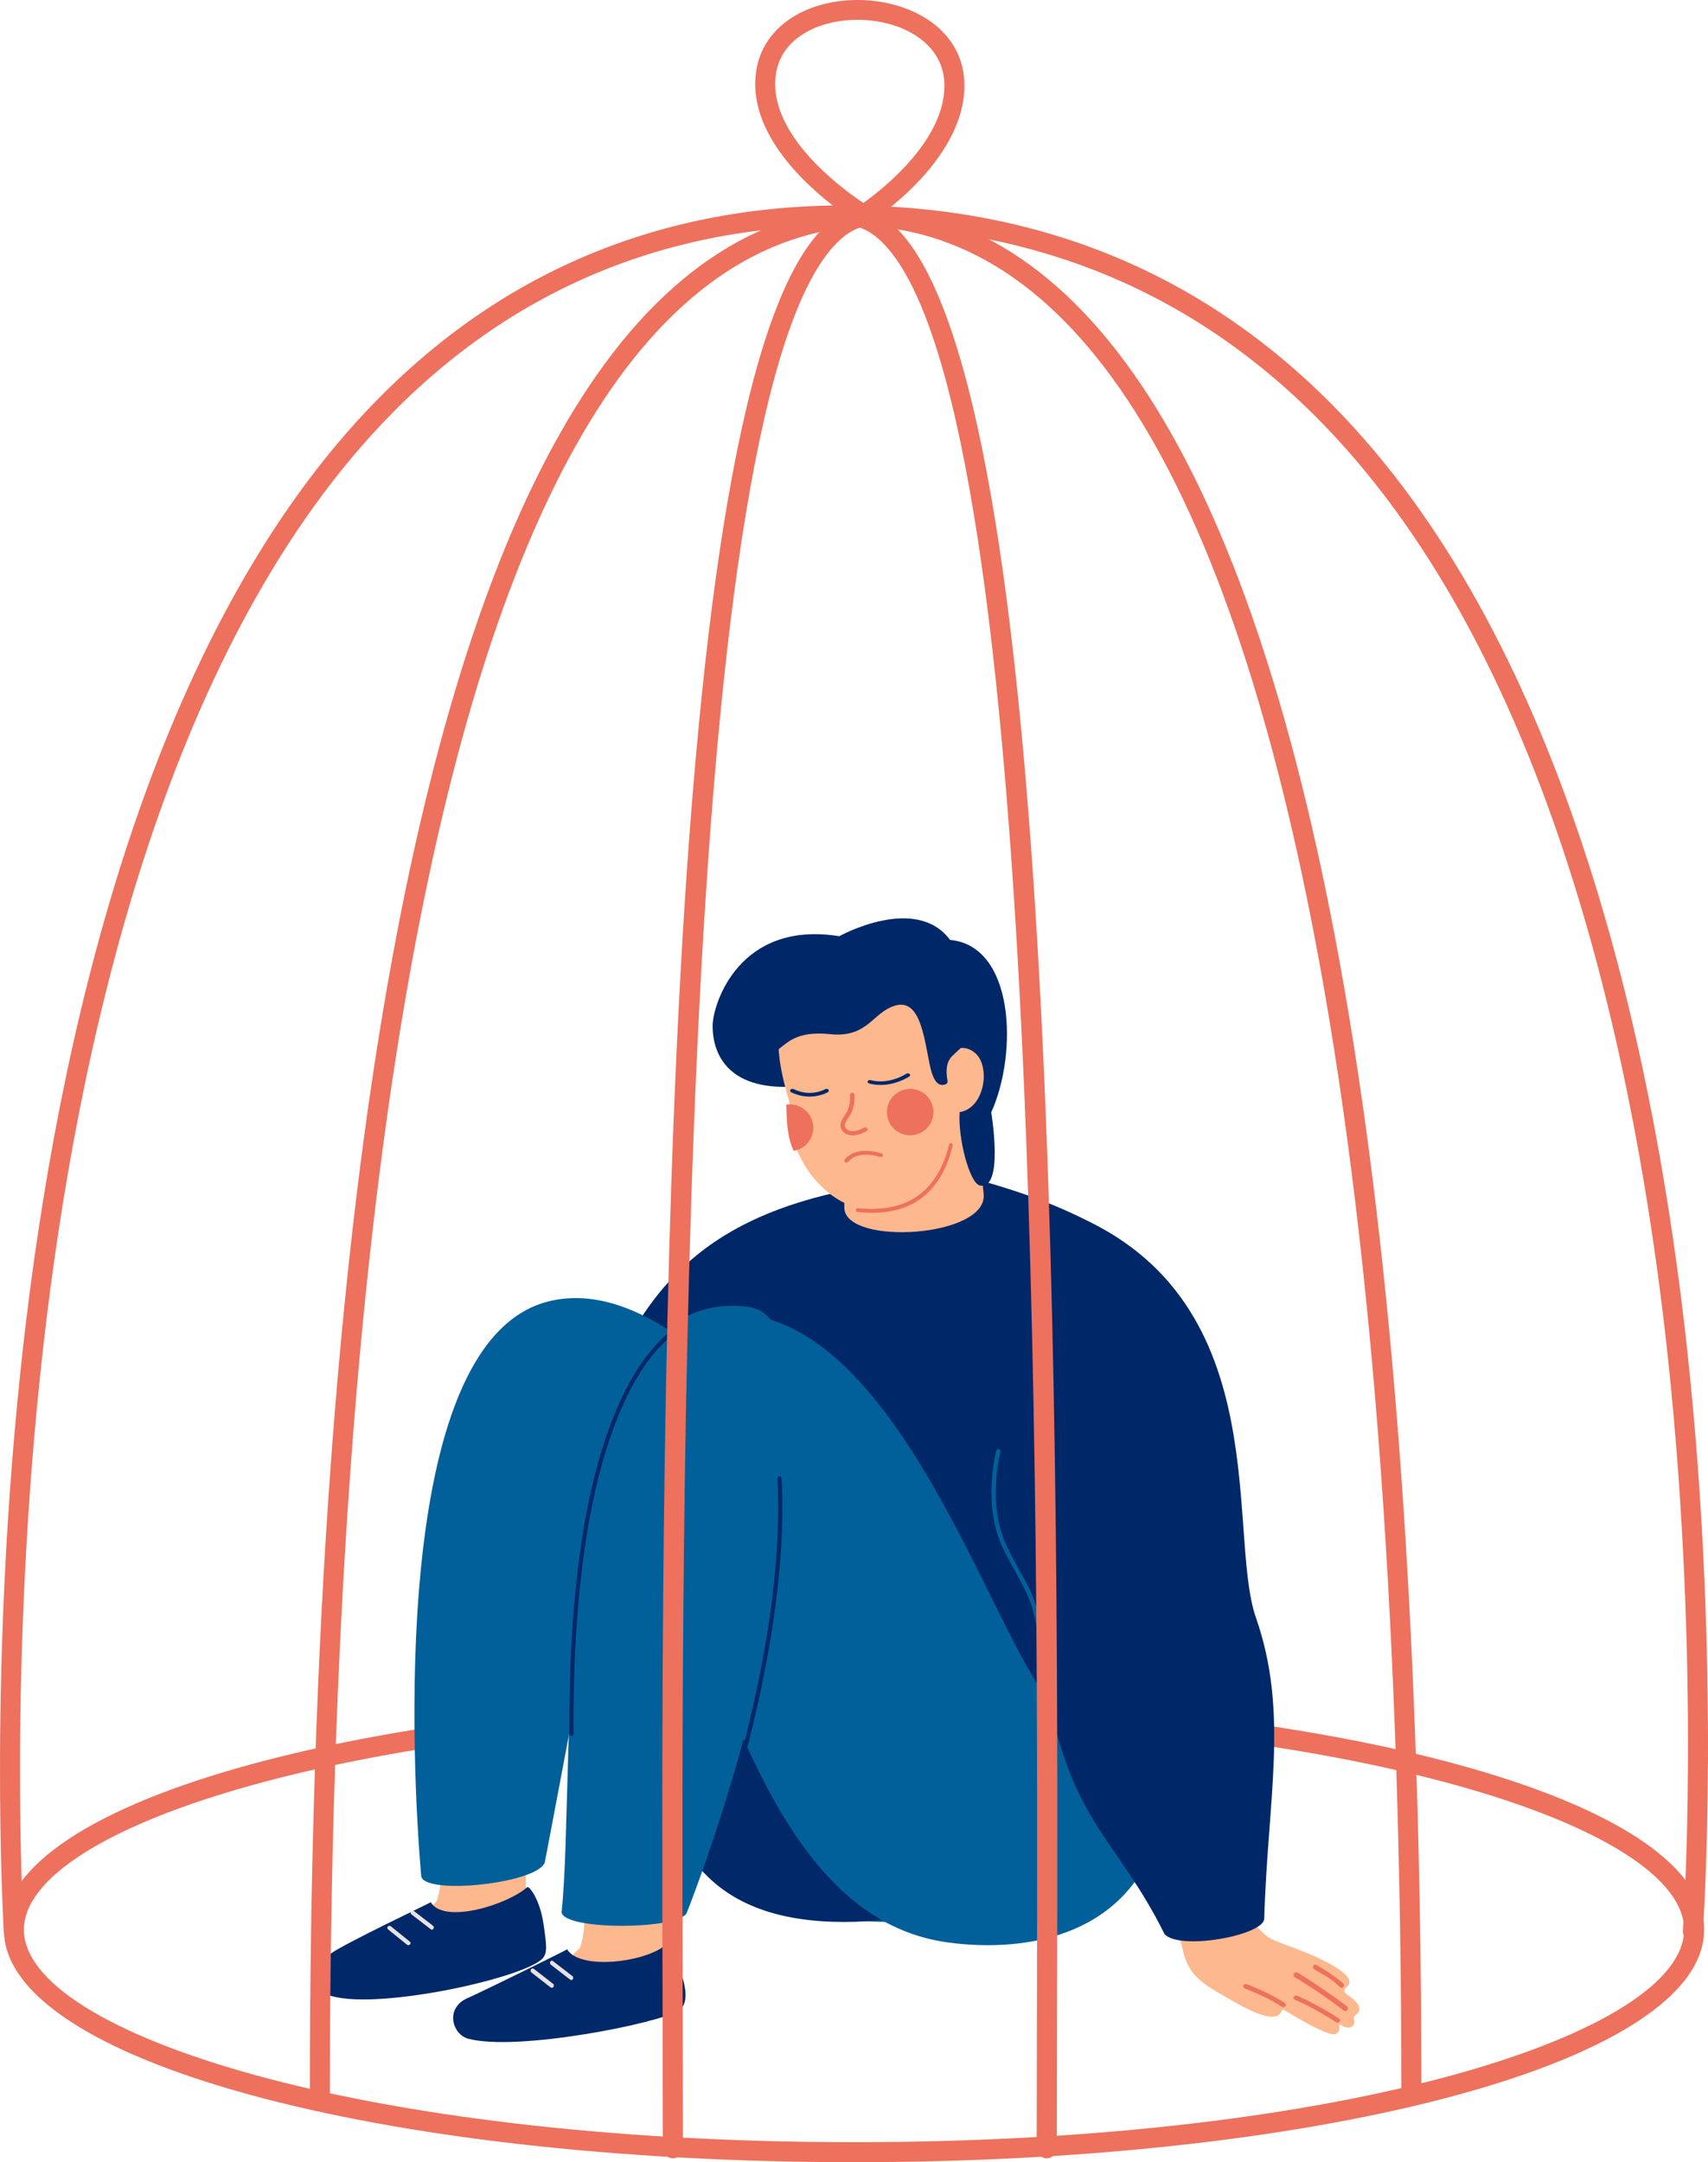<?xml version="1.0" encoding="UTF-8"?> <svg xmlns="http://www.w3.org/2000/svg" xmlns:xlink="http://www.w3.org/1999/xlink" width="441px" height="558px" viewBox="0 0 441 558" version="1.1"><title>Group 83</title><g id="Page-1" stroke="none" stroke-width="1" fill="none" fill-rule="evenodd"><g id="7-TRASTORNOS-AFECTIVOS-10-Estrés-3-Adaptativo" transform="translate(-119, -805)"><g id="Group-83" transform="translate(119, 805)"><path d="M6.169,498.001 C6.169,524.484 92.292,552.84 220.5,552.84 C348.707,552.84 434.831,524.484 434.831,498.001 C434.831,471.516 348.707,443.16 220.5,443.16 C92.292,443.16 6.169,471.516 6.169,498.001 M1,498.001 C1,464.356 97.415,438 220.5,438 C343.584,438 440,464.356 440,498.001 C440,531.646 343.584,558 220.5,558 C97.415,558 1,531.646 1,498.001" id="Fill-1" fill="#ED715D"></path><path d="M437.095,501 C438.436,501 439.569,499.962 439.668,498.6 C439.717,497.928 444.461,430.518 435.742,349.421 C427.677,274.397 406.104,171.938 349.133,109.877 C314.981,72.674 271.655,53.54 220.359,53.01 C170.679,52.529 128.463,70.268 94.835,105.832 C37.186,166.797 14.751,270.412 6.082,346.6 C-3.29,428.949 0.951,497.891 0.994,498.577 C1.085,500.006 2.366,501.077 3.737,500.995 C5.161,500.904 6.24,499.672 6.149,498.246 C6.106,497.564 1.894,429.006 11.223,347.099 C19.808,271.723 41.934,169.298 98.588,109.388 C131.187,74.914 172.16,57.633 220.305,58.186 C270.116,58.702 312.179,77.27 345.326,113.376 C401.333,174.382 422.61,275.663 430.598,349.884 C439.277,430.534 434.566,497.556 434.517,498.223 C434.413,499.649 435.482,500.889 436.904,500.993 C436.968,501 437.032,501 437.095,501" id="Fill-3" fill="#ED715D"></path><path d="M313.89,393.89 C314.599,347.757 313.961,319.131 244.537,302.435 C235.54,300.271 219.945,306.89 219.945,306.89 C165.565,317.591 159.392,348.977 140.955,397.09 C131.458,421.872 195.915,443.269 197.334,443.261 C241.092,466.606 272.811,464.239 300.82,444.168 C309.161,446.412 313.311,431.496 313.89,393.89" id="Fill-5" fill="#002869"></path><path d="M177.554,395 C177.491,395 177.427,394.989 177.364,394.965 C177.077,394.858 176.929,394.533 177.034,394.24 C179.649,386.933 187.61,384.811 196.038,382.564 C201.858,381.012 207.876,379.408 213.155,376.084 C213.416,375.92 213.757,376.003 213.917,376.269 C214.078,376.535 213.997,376.883 213.737,377.047 C208.317,380.459 202.217,382.085 196.318,383.658 C187.825,385.922 180.49,387.878 178.074,394.628 C177.992,394.858 177.78,395 177.554,395" id="Fill-7" fill="#016099"></path><path d="M251.088,278 L253.972,308.13 C255.15,319.363 218.339,321.605 218,311.752 L218,294.17 L251.088,278 Z" id="Fill-9" fill="#FDB88E"></path><path d="M135.291,459.009 L136,497.711 L93,503 L110.956,492.422 C110.956,492.422 112.548,491.128 112.787,490.506 C116.05,482.001 111.814,454 111.814,454 L135.291,459.009 Z" id="Fill-11" fill="#FDB88E"></path><path d="M136.125,487.042 C136.506,486.579 139.354,489.928 140.323,496.474 C141.184,502.294 141.346,504.044 140.086,505.419 C135.561,510.36 98.311,518.716 85.606,515.132 C81.519,513.978 80.179,508.005 85.471,504.126 C88.983,501.551 111.151,491.062 111.222,490.913 C114.582,496.626 130.859,491.638 136.125,487.042" id="Fill-13" fill="#012869"></path><path d="M111.512,498 C111.669,498 111.824,497.912 111.918,497.749 C112.068,497.49 112.007,497.139 111.783,496.967 L106.759,493.095 C106.534,492.922 106.231,492.992 106.082,493.251 C105.932,493.51 105.993,493.86 106.217,494.033 L111.241,497.905 C111.325,497.969 111.419,498 111.512,498" id="Fill-15" fill="#E8E2E4"></path><path d="M105.445,502 C105.602,502 105.758,501.937 105.868,501.814 C106.066,501.593 106.038,501.26 105.804,501.072 L100.914,497.125 C100.681,496.937 100.33,496.964 100.132,497.186 C99.934,497.407 99.962,497.74 100.196,497.928 L105.086,501.875 C105.19,501.959 105.318,502 105.445,502" id="Fill-17" fill="#E8E2E4"></path><path d="M171.86,471.866 L172.85,503.268 C172.85,503.268 176.093,515.879 152.465,521.951 C148.093,523.075 148,504.323 148,504.323 C148,504.323 149.561,503.066 149.795,502.462 C152.994,494.2 148.841,467 148.841,467 L171.86,471.866 Z" id="Fill-19" fill="#FDB88E"></path><path d="M171.748,502.037 C172.128,501.596 174.902,505.128 176.47,511.242 C177.65,515.844 176.684,517.884 175.289,518.836 C170.568,522.058 133.541,529.54 120.863,526.128 C116.785,525.03 114.795,518.235 120.728,515.652 C124.439,514.037 146.353,503.217 146.424,503.076 C149.776,508.514 166.494,506.412 171.748,502.037" id="Fill-21" fill="#012869"></path><path d="M147.512,511 C147.669,511 147.824,510.912 147.918,510.749 C148.068,510.49 148.007,510.14 147.783,509.967 L142.759,506.095 C142.535,505.922 142.231,505.992 142.082,506.251 C141.932,506.51 141.993,506.86 142.217,507.033 L147.241,510.905 C147.325,510.969 147.419,511 147.512,511" id="Fill-23" fill="#E8E2E4"></path><path d="M142.466,513 C142.633,513 142.797,512.915 142.901,512.757 C143.072,512.496 143.016,512.133 142.777,511.947 L137.843,508.108 C137.603,507.922 137.27,507.982 137.099,508.243 C136.928,508.504 136.984,508.867 137.223,509.053 L142.157,512.892 C142.251,512.965 142.359,513 142.466,513" id="Fill-25" fill="#E8E2E4"></path><path d="M244.976,433.95 C240.876,428.787 186.64,324.271 141.441,335.903 C99.978,346.572 106.546,458.488 108.743,484.095 C109.217,489.312 140.018,485.992 140.728,480.302 C140.728,480.302 150.785,427.777 153.287,412.489 C173.222,449.718 181.248,470.252 192.853,482.91 C213.939,505.909 261.325,492.631 269.854,487.652 C272.223,486.466 244.976,433.95 244.976,433.95" id="Fill-27" fill="#016099"></path><path d="M233.71,429.054 C231.238,425.95 210.506,386.78 184.528,358.784 C167.487,340.418 148.726,419.518 151.225,404.299 C158.314,447.367 168.657,465.497 178.576,479.445 C198.217,507.062 244.122,492.191 261.869,490.424 C264.235,489.244 233.71,429.054 233.71,429.054" id="Fill-29" fill="#012869"></path><path d="M302,445.218 C296.538,447.05 271.2,439.161 271.2,439.161 C256.025,421.981 231.791,339 188.807,339 C188.192,339 158.478,362.657 171.135,395.066 C188.457,439.421 203.045,495.594 244.687,501.284 C265.463,504.122 292.448,499.391 299.612,471.24 C301.382,464.286 302,454.004 302,445.218" id="Fill-31" fill="#016099"></path><path d="M177.366,493.523 C177.366,493.523 200.449,435.769 201.639,391.561 C202.276,367.896 207.254,339.027 193.071,337.256 C139.763,330.601 149.046,455.496 145,493.523 C145.714,498.277 175.938,498.039 177.366,493.523" id="Fill-33" fill="#016099"></path><path d="M147.532,448 L147.535,448 C147.826,447.999 148.062,447.758 148.061,447.461 C147.913,411.295 151.995,383.237 160.193,364.069 C164.437,354.148 169.606,347.1 175.557,343.122 L175.765,342.983 C176.007,342.818 176.073,342.485 175.911,342.239 C175.749,341.992 175.421,341.926 175.179,342.09 L174.976,342.226 C173.881,342.958 171.603,344.481 168.735,347.768 C165.193,351.826 161.994,357.167 159.224,363.642 C150.967,382.947 146.855,411.15 147.004,447.466 C147.005,447.761 147.241,448 147.532,448" id="Fill-35" fill="#012869"></path><path d="M186.539,472 C186.768,472 186.981,471.852 187.053,471.621 C194.673,447.352 203.417,412.019 201.806,381.513 C201.79,381.215 201.537,380.982 201.239,381.001 C200.942,381.017 200.714,381.272 200.729,381.57 C202.332,411.915 193.618,447.112 186.025,471.296 C185.936,471.581 186.093,471.885 186.377,471.975 C186.431,471.992 186.486,472 186.539,472" id="Fill-37" fill="#012869"></path><path d="M245.297,242.565 C236.431,230.627 216.686,241.612 216.686,241.612 C190.961,237.48 184.165,258.902 184.007,264.45 C183.869,269.303 185.68,280.319 202.193,280.492 C208.814,280.561 206.986,280.788 214.742,279.908 C218.388,279.494 242.482,284.695 247.779,287.076 C247.3,293.817 250.417,305.613 253.076,305.956 C259.291,307.058 255.933,287.077 255.933,287.076 C262.888,271.668 261.891,244.086 245.297,242.565" id="Fill-39" fill="#002869"></path><path d="M203.939,285.243 C204.028,286.479 204.523,293.975 205.761,296.829 C206.233,297.931 206.819,299.078 207.514,300.318 C209.961,304.695 217.161,313.07 226.329,311.887 C235.957,310.627 245.33,301.38 246.482,287.088 C253.415,287.357 255.675,277.405 252.752,272.881 C251.423,270.824 248.243,269.284 245.455,271.597 C245.765,266.899 247.622,266.009 247.051,264.14 C237.936,234.669 206.755,256.588 202.731,260.645 C198.281,269.558 203.801,283.061 203.939,285.243" id="Fill-41" fill="#FDB88E"></path><path d="M229.077,287.952 C229.603,291.224 232.681,293.449 235.952,292.923 C239.223,292.397 241.449,289.319 240.923,286.048 C240.397,282.776 237.319,280.551 234.048,281.077 C230.777,281.603 228.551,284.681 229.077,287.952" id="Fill-43" fill="#ED715D"></path><path d="M203,285.066 C203.093,286.339 203.085,287.521 203.127,288.248 C203.328,291.682 203.609,294.06 204.898,297 C208.211,296.449 210.46,293.36 209.92,290.089 C209.38,286.818 206.289,284.582 203,285.066" id="Fill-45" fill="#ED715D"></path><path d="M214.276,266.884 C200.723,265.509 202.753,273.942 194.382,272.39 C187.533,271.12 196.754,252.699 205.603,255.145 C215.746,257.949 230.937,226.744 251.236,261.718 C253.761,266.069 249.518,268.971 245.914,272.483 C244.301,274.056 244.175,276.243 244.644,278.999 C244.701,279.336 244.525,279.674 244.204,279.802 C243.221,280.193 241.451,280.47 240.314,275.872 C238.724,269.442 238.042,257.48 231.152,259.515 C225.148,261.288 224.191,267.891 214.276,266.884" id="Fill-47" fill="#002869"></path><path d="M227.485,279.999 C231.535,279.96 234.639,277.904 234.799,277.795 C235.045,277.629 235.068,277.342 234.851,277.154 C234.632,276.965 234.256,276.948 234.01,277.113 C233.967,277.142 229.586,280.033 224.793,278.756 C224.479,278.675 224.14,278.798 224.034,279.035 C223.925,279.273 224.089,279.533 224.4,279.616 C225.465,279.9 226.503,280.009 227.485,279.999" id="Fill-49" fill="#002869"></path><path d="M209.138,282.999 C211.815,282.972 213.642,281.927 213.758,281.859 C214.022,281.704 214.079,281.407 213.886,281.196 C213.691,280.983 213.32,280.936 213.053,281.092 C212.901,281.179 209.309,283.209 204.906,281.07 C204.623,280.937 204.256,281.004 204.087,281.23 C203.916,281.455 204.004,281.746 204.286,281.883 C206.055,282.742 207.717,283.014 209.138,282.999" id="Fill-51" fill="#002869"></path><path d="M220.24,293 C221.202,292.988 222.366,292.686 223.717,291.941 C223.993,291.79 224.082,291.461 223.918,291.208 C223.754,290.952 223.396,290.87 223.123,291.023 C220.752,292.332 219.049,292.045 218.415,291.185 C217.823,290.386 218.348,289.484 219.153,288.298 L219.448,287.856 C220.856,285.679 220.64,282.626 220.63,282.497 C220.607,282.203 220.335,281.979 220.012,282.002 C219.693,282.022 219.452,282.277 219.474,282.572 C219.475,282.6 219.672,285.423 218.453,287.308 L218.17,287.73 C217.42,288.835 216.394,290.348 217.456,291.788 C217.964,292.475 218.908,293.015 220.24,293" id="Fill-53" fill="#ED715D"></path><path d="M218.604,299.999 C218.767,299.989 218.924,299.919 219.026,299.794 C221.593,296.669 227.17,298.556 227.224,298.576 C227.509,298.679 227.844,298.556 227.959,298.304 C228.076,298.052 227.935,297.767 227.645,297.667 C227.383,297.574 221.18,295.479 218.105,299.227 C217.924,299.447 217.983,299.753 218.238,299.909 C218.349,299.977 218.478,300.006 218.604,299.999" id="Fill-55" fill="#ED715D"></path><path d="M225.756,312.994 C224.38,313.021 222.941,312.955 221.436,312.796 C221.17,312.767 220.976,312.517 221.002,312.237 C221.03,311.956 221.263,311.75 221.534,311.78 C234.138,313.117 242.052,307.602 245.046,295.383 C245.113,295.11 245.374,294.946 245.636,295.016 C245.895,295.087 246.052,295.365 245.984,295.638 C243.211,306.958 236.414,312.781 225.756,312.994" id="Fill-57" fill="#ED715D"></path><path d="M350.201,519.87 C351.978,518.605 350.613,516.599 347.855,514.766 C347.215,514.341 346.79,513.653 347.428,513.065 C347.656,512.856 347.91,512.607 348.068,512.427 C349.561,510.726 346.473,508.219 340.602,505.41 C335.269,502.858 329.083,501.157 327.377,499.881 C316.615,491.835 317.556,471.201 315.218,472.024 C310.23,473.779 295.39,470.986 296.019,475.001 C297.086,481.806 303.912,496.479 305.405,503.283 C306.837,509.806 310.525,512.002 316.924,515.617 C319.511,517.078 329.445,523.268 330.867,518.985 C330.964,518.694 331.313,518.572 331.575,518.734 C334.01,520.231 342.9,525.627 344.834,524.94 C345.654,524.648 345.984,523.776 345.772,522.862 C345.715,522.616 345.997,522.431 346.208,522.571 C347.844,523.653 348.828,523.345 349.328,522.718 C350.414,521.359 348.708,520.933 350.201,519.87" id="Fill-59" fill="#FDB88E"></path><path d="M339.865,517.456 C336.726,515.756 334.962,515.083 334.853,515.042 C334.534,514.922 334.172,515.068 334.045,515.368 C333.917,515.668 334.07,516.008 334.391,516.129 C334.43,516.144 338.397,517.661 345.029,521.897 C345.308,522.083 345.7,522.009 345.893,521.741 C346.085,521.474 346.011,521.11 345.727,520.928 C343.439,519.467 341.471,518.327 339.865,517.456" id="Fill-61" fill="#EE715D"></path><path d="M334.913,509.029 C334.556,508.938 334.186,509.058 334.048,509.42 C333.911,509.783 334.076,510.196 334.416,510.341 C334.479,510.368 339.658,513.331 346.949,518.869 C347.248,519.095 347.663,519.022 347.876,518.704 C348.089,518.386 348.02,517.944 347.722,517.717 C343.982,514.878 335.54,509.189 334.913,509.029" id="Fill-63" fill="#EE715D"></path><path d="M339.804,507.043 C339.512,506.92 339.185,507.068 339.058,507.387 C338.832,507.958 339.324,508.236 339.509,508.34 C344.228,511.007 344.107,511.188 346.06,512.864 C346.316,513.086 346.683,513.03 346.88,512.743 C347.076,512.456 347.027,512.045 346.771,511.825 C344.022,509.465 340.051,507.146 339.804,507.043" id="Fill-65" fill="#EE715D"></path><path d="M321.952,512.052 C321.935,512.045 321.916,512.038 321.897,512.033 C321.558,511.928 321.188,512.082 321.056,512.384 C320.82,512.922 321.396,513.159 321.612,513.248 C327.141,515.522 328.631,516.417 330.942,517.889 C331.245,518.083 331.664,518.016 331.878,517.741 C332.091,517.467 332.018,517.088 331.715,516.895 C328.461,514.822 325.459,513.495 322.167,512.142 C322.081,512.106 322.021,512.082 321.991,512.069 C321.979,512.063 321.966,512.057 321.952,512.052" id="Fill-67" fill="#EE715D"></path><path d="M300.681,499.13 C288.575,474.83 277.611,471.256 270.868,439.006 C265.506,413.362 246.846,418.318 249.205,370.262 L270.653,311 C330.923,330.826 316.347,394.757 324.274,417.456 C332.853,442.023 327.306,464.088 326.419,495.251 C326.004,499.546 304.464,503.427 300.681,499.13" id="Fill-69" fill="#002869"></path><path d="M271.446,442 C271.201,442 270.977,441.84 270.912,441.599 C269.979,438.166 269.446,433.694 268.881,428.959 C268.251,423.677 267.6,418.216 266.353,414.43 C265.361,411.418 263.997,408.944 262.27,405.811 C261.36,404.158 260.327,402.285 259.221,400.088 C253.414,388.557 257.224,374.538 257.263,374.398 C257.343,374.11 257.646,373.941 257.942,374.019 C258.236,374.097 258.411,374.393 258.33,374.68 C258.293,374.817 254.594,388.453 260.214,399.614 C261.312,401.793 262.339,403.656 263.245,405.301 C264.999,408.482 266.384,410.995 267.407,414.101 C268.687,417.987 269.344,423.501 269.98,428.834 C270.54,433.53 271.069,437.965 271.981,441.323 C272.06,441.611 271.883,441.906 271.588,441.982 C271.541,441.994 271.493,442 271.446,442" id="Fill-71" fill="#016099"></path><path d="M364.414,543 C365.842,543 367,541.843 367,540.416 C367,423.26 359.879,324.851 345.833,247.923 C322.218,118.581 279.742,53 219.586,53 C218.158,53 217,54.156 217,55.583 C217,57.011 218.158,58.167 219.586,58.167 C276.88,58.167 317.643,122.322 340.744,248.849 C354.734,325.473 361.827,423.569 361.827,540.416 C361.827,541.843 362.985,543 364.414,543" id="Fill-73" fill="#ED715D"></path><path d="M270.261,557 C271.697,557 272.861,555.841 272.861,554.411 C272.861,544.863 272.889,534.1 272.919,522.349 C273.301,375.218 274.012,101.353 231.565,58.98 C227.591,55.012 223.229,53 218.6,53 C217.164,53 216,54.159 216,55.588 C216,57.018 217.164,58.177 218.6,58.177 C221.842,58.177 224.878,59.635 227.884,62.635 C268.807,103.488 268.073,386.385 267.72,522.336 C267.69,534.091 267.662,544.858 267.662,554.411 C267.662,555.841 268.825,557 270.261,557" id="Fill-75" fill="#ED715D"></path><path d="M173.739,557 C175.174,557 176.339,555.841 176.339,554.411 C176.339,544.86 176.31,534.095 176.28,522.341 C175.928,386.386 175.195,103.488 216.116,62.635 C219.122,59.635 222.158,58.177 225.4,58.177 C226.836,58.177 228,57.018 228,55.588 C228,54.159 226.836,53 225.4,53 C220.772,53 216.41,55.012 212.435,58.979 C169.989,101.353 170.7,375.222 171.081,522.354 C171.111,534.103 171.14,544.863 171.14,554.411 C171.14,555.841 172.304,557 173.739,557" id="Fill-77" fill="#ED715D"></path><path d="M82.586,543 C84.014,543 85.173,541.843 85.173,540.416 C85.173,423.569 92.266,325.471 106.255,248.849 C129.356,122.322 170.12,58.167 227.414,58.167 C228.842,58.167 230,57.011 230,55.583 C230,54.156 228.842,53 227.414,53 C167.258,53 124.781,118.581 101.167,247.923 C87.121,324.849 80,423.258 80,540.416 C80,541.843 81.159,543 82.586,543" id="Fill-79" fill="#ED715D"></path><path d="M206.488,9.367 C202.281,12.36 200.148,16.504 200.148,21.684 C200.148,36.166 217.789,48.961 222.91,52.37 C227.736,48.945 243.852,36.428 243.852,22.08 C243.852,10.941 232.567,5.114 221.419,5.114 C215.648,5.114 210.346,6.624 206.488,9.367 M221.625,57.631 C220.537,56.98 195,41.426 195,21.684 C195,14.857 197.936,9.161 203.492,5.21 C208.216,1.85 214.582,0 221.419,0 C235.124,0 249,7.584 249,22.08 C249,41.63 225.353,56.951 224.346,57.594 C223.924,57.864 223.439,58 222.955,58 C222.494,58 222.033,57.878 221.625,57.631" id="Fill-81" fill="#ED715D"></path></g></g></g></svg> 